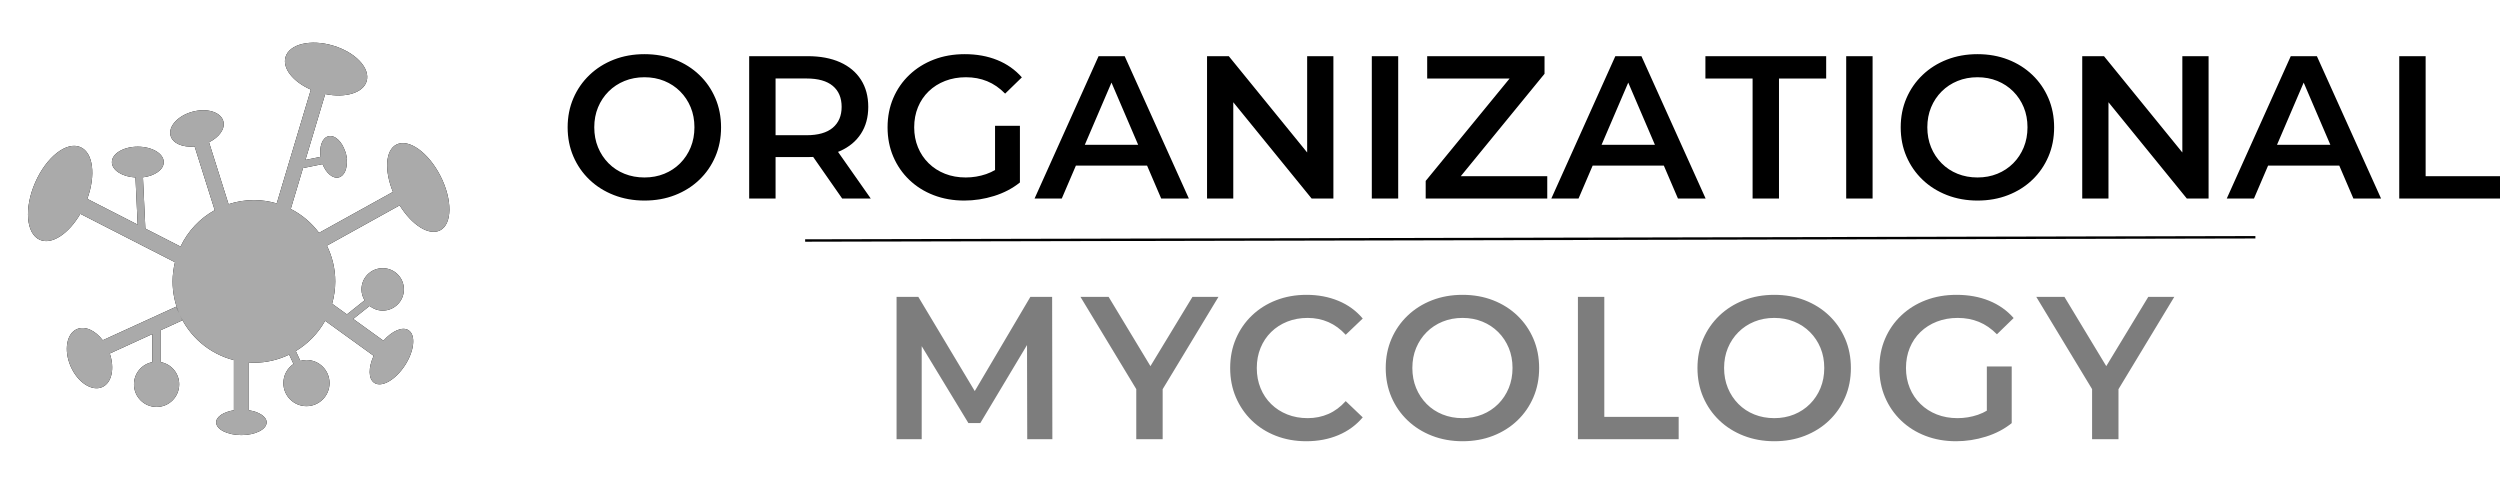 <?xml version="1.0" encoding="utf-8"?>
<svg x="144.366pt" y="218.642pt" width="516.258pt" height="100pt" viewBox="144.366 218.642 516.258 100" xmlns="http://www.w3.org/2000/svg" xmlns:xlink="http://www.w3.org/1999/xlink">
  <clipPath id="2">
    <use xlink:href="#1"/>
    <path id="1" d="M144.366,218.642 C144.366,218.642,244.366,218.642,244.366,218.642 C244.366,218.642,244.366,318.642,244.366,318.642 C244.366,318.642,144.366,318.642,144.366,318.642 C144.366,318.642,144.366,218.642,144.366,218.642 z"/>
  </clipPath>
  <g id="3" style="clip-path:url(#2);">
    <title>Clipping Group</title>
    <defs>
      <title>Path 1</title>
      <g id="4">
        <defs>
          <path id="5" d="M235.335,255.013 C232.846,250.126,228.772,247.204,226.229,248.497 C223.932,249.661,223.702,253.872,225.507,258.274 C220.422,261.091,215.337,263.907,210.253,266.723 C208.713,264.665,206.721,262.97,204.409,261.794 C205.252,258.98,206.096,256.166,206.94,253.352 C208.285,253.079,209.63,252.805,210.975,252.532 C211.702,254.395,213.088,255.587,214.319,255.278 C215.499,254.981,216.143,253.395,215.979,251.509 C216,251.505,216.021,251.501,216.042,251.497 C215.938,250.99,215.833,250.484,215.729,249.977 C215.71,249.981,215.69,249.985,215.671,249.989 C215.007,247.868,213.506,246.45,212.178,246.782 C210.901,247.102,210.249,248.938,210.577,251.028 C209.531,251.242,208.486,251.455,207.44,251.669 C208.801,247.134,210.161,242.599,211.522,238.064 C215.659,238.915,219.354,237.849,220.081,235.415 C220.881,232.736,217.78,229.443,213.151,228.064 C208.526,226.681,204.128,227.732,203.327,230.412 C202.628,232.747,204.901,235.552,208.561,237.146 C206.211,244.979,203.861,252.813,201.51,260.646 C200.014,260.208,198.44,259.962,196.803,259.962 C194.971,259.962,193.214,260.263,191.565,260.806 C190.22,256.544,188.875,252.283,187.53,248.021 C189.639,246.974,190.917,245.228,190.487,243.673 C189.963,241.767,187.096,240.892,184.088,241.72 C181.081,242.548,179.069,244.767,179.592,246.673 C180.034,248.271,182.12,249.127,184.553,248.88 C185.937,253.268,187.321,257.656,188.706,262.044 C185.631,263.74,183.159,266.376,181.647,269.56 C179.226,268.322,176.806,267.084,174.385,265.845 C174.22,262.317,174.055,258.788,173.889,255.259 C176.338,254.962,178.182,253.673,178.182,252.126 C178.182,250.361,175.784,248.931,172.823,248.931 C169.866,248.931,167.467,250.361,167.467,252.126 C167.467,253.791,169.612,255.146,172.338,255.291 C172.491,258.537,172.643,261.783,172.795,265.029 C169.328,263.255,165.861,261.482,162.393,259.709 C164.179,254.822,163.624,250.177,160.979,249.021 C158.132,247.774,153.948,251.048,151.632,256.333 C149.315,261.618,149.745,266.915,152.593,268.165 C155.069,269.251,158.561,266.907,160.952,262.794 C167.466,266.127,173.981,269.461,180.495,272.794 C180.186,274.063,180.007,275.384,180.007,276.751 C180.007,279.06,180.475,281.259,181.315,283.259 C181.121,282.833,180.927,282.407,180.733,281.981 C175.685,284.289,170.637,286.596,165.588,288.903 C164.045,286.88,161.92,285.876,160.248,286.603 C158.092,287.54,157.514,290.985,158.955,294.294 C160.397,297.599,163.315,299.521,165.471,298.579 C167.463,297.712,168.084,294.704,167.034,291.642 C169.963,290.303,172.893,288.965,175.823,287.626 C175.823,289.558,175.823,291.491,175.823,293.423 C173.662,293.833,172.03,295.728,172.03,298.005 C172.03,300.587,174.119,302.677,176.702,302.677 C179.284,302.677,181.373,300.587,181.373,298.005 C181.373,295.724,179.741,293.833,177.58,293.423 C177.58,291.222,177.58,289.022,177.58,286.821 C179.06,286.146,180.539,285.47,182.018,284.794 C181.804,284.327,181.591,283.859,181.377,283.392 C183.42,288.126,187.58,291.716,192.666,293.009 C192.666,296.46,192.666,299.91,192.666,303.361 C190.549,303.697,189.002,304.681,189.002,305.861 C189.002,307.31,191.338,308.49,194.213,308.49 C197.092,308.49,199.424,307.31,199.424,305.861 C199.424,304.681,197.877,303.697,195.76,303.361 C195.76,300.071,195.76,296.78,195.76,293.49 C196.127,293.509,196.467,293.541,196.815,293.541 C199.42,293.541,201.877,292.931,204.08,291.869 C204.378,292.515,204.677,293.16,204.975,293.806 C203.713,294.662,202.885,296.107,202.885,297.748 C202.885,300.38,205.022,302.513,207.651,302.513 C210.283,302.513,212.416,300.38,212.416,297.748 C212.416,295.115,210.283,292.982,207.651,292.982 C207.213,292.982,206.795,293.06,206.389,293.173 C206.075,292.494,205.761,291.814,205.447,291.134 C207.971,289.615,210.069,287.462,211.502,284.88 C214.842,287.291,218.182,289.701,221.522,292.111 C220.417,294.572,220.405,296.888,221.667,297.709 C223.21,298.713,226.038,297.088,227.991,294.088 C229.94,291.088,230.276,287.841,228.733,286.838 C227.467,286.017,225.342,286.978,223.542,288.998 C221.465,287.499,219.388,286,217.311,284.502 C218.436,283.607,219.561,282.713,220.686,281.818 C221.432,282.408,222.366,282.779,223.393,282.779 C225.815,282.779,227.772,280.818,227.772,278.4 C227.772,275.982,225.811,274.021,223.393,274.021 C220.975,274.021,219.014,275.982,219.014,278.4 C219.014,279.228,219.256,279.998,219.659,280.658 C218.441,281.627,217.224,282.595,216.006,283.564 C214.987,282.828,213.967,282.093,212.948,281.357 C213.366,279.892,213.6,278.353,213.6,276.755 C213.6,274.103,212.967,271.603,211.87,269.373 C216.879,266.597,221.888,263.821,226.897,261.045 C229.397,265.103,232.944,267.38,235.237,266.213 C237.78,264.92,237.819,259.904,235.334,255.014 z"/>
        </defs>
        <use xlink:href="#5" style="fill:#000000;fill-opacity:1;fill-rule:evenodd;opacity:1;stroke:none;"/>
      </g>
    </defs>
    <use xlink:href="#4"/>
  </g>
  <clipPath id="7">
    <use xlink:href="#6"/>
    <path id="6" d="M144.366,218.642 C144.366,218.642,244.366,218.642,244.366,218.642 C244.366,218.642,244.366,318.642,244.366,318.642 C244.366,318.642,144.366,318.642,144.366,318.642 C144.366,318.642,144.366,218.642,144.366,218.642 z"/>
  </clipPath>
  <g id="8" style="clip-path:url(#7);">
    <defs>
      <g id="9">
        <defs>
          <path id="10" d="M235.335,255.013 C232.846,250.126,228.772,247.204,226.229,248.497 C223.932,249.661,223.702,253.872,225.507,258.274 C220.422,261.091,215.337,263.907,210.253,266.723 C208.713,264.665,206.721,262.97,204.409,261.794 C205.252,258.98,206.096,256.166,206.94,253.352 C208.285,253.079,209.63,252.805,210.975,252.532 C211.702,254.395,213.088,255.587,214.319,255.278 C215.499,254.981,216.143,253.395,215.979,251.509 C216,251.505,216.021,251.501,216.042,251.497 C215.938,250.99,215.833,250.484,215.729,249.977 C215.71,249.981,215.69,249.985,215.671,249.989 C215.007,247.868,213.506,246.45,212.178,246.782 C210.901,247.102,210.249,248.938,210.577,251.028 C209.531,251.242,208.486,251.455,207.44,251.669 C208.801,247.134,210.161,242.599,211.522,238.064 C215.659,238.915,219.354,237.849,220.081,235.415 C220.881,232.736,217.78,229.443,213.151,228.064 C208.526,226.681,204.128,227.732,203.327,230.412 C202.628,232.747,204.901,235.552,208.561,237.146 C206.211,244.979,203.861,252.813,201.51,260.646 C200.014,260.208,198.44,259.962,196.803,259.962 C194.971,259.962,193.214,260.263,191.565,260.806 C190.22,256.544,188.875,252.283,187.53,248.021 C189.639,246.974,190.917,245.228,190.487,243.673 C189.963,241.767,187.096,240.892,184.088,241.72 C181.081,242.548,179.069,244.767,179.592,246.673 C180.034,248.271,182.12,249.127,184.553,248.88 C185.937,253.268,187.321,257.656,188.706,262.044 C185.631,263.74,183.159,266.376,181.647,269.56 C179.226,268.322,176.806,267.084,174.385,265.845 C174.22,262.317,174.055,258.788,173.889,255.259 C176.338,254.962,178.182,253.673,178.182,252.126 C178.182,250.361,175.784,248.931,172.823,248.931 C169.866,248.931,167.467,250.361,167.467,252.126 C167.467,253.791,169.612,255.146,172.338,255.291 C172.491,258.537,172.643,261.783,172.795,265.029 C169.328,263.255,165.861,261.482,162.393,259.709 C164.179,254.822,163.624,250.177,160.979,249.021 C158.132,247.774,153.948,251.048,151.632,256.333 C149.315,261.618,149.745,266.915,152.593,268.165 C155.069,269.251,158.561,266.907,160.952,262.794 C167.466,266.127,173.981,269.461,180.495,272.794 C180.186,274.063,180.007,275.384,180.007,276.751 C180.007,279.06,180.475,281.259,181.315,283.259 C181.121,282.833,180.927,282.407,180.733,281.981 C175.685,284.289,170.637,286.596,165.588,288.903 C164.045,286.88,161.92,285.876,160.248,286.603 C158.092,287.54,157.514,290.985,158.955,294.294 C160.397,297.599,163.315,299.521,165.471,298.579 C167.463,297.712,168.084,294.704,167.034,291.642 C169.963,290.303,172.893,288.965,175.823,287.626 C175.823,289.558,175.823,291.491,175.823,293.423 C173.662,293.833,172.03,295.728,172.03,298.005 C172.03,300.587,174.119,302.677,176.702,302.677 C179.284,302.677,181.373,300.587,181.373,298.005 C181.373,295.724,179.741,293.833,177.58,293.423 C177.58,291.222,177.58,289.022,177.58,286.821 C179.06,286.146,180.539,285.47,182.018,284.794 C181.804,284.327,181.591,283.859,181.377,283.392 C183.42,288.126,187.58,291.716,192.666,293.009 C192.666,296.46,192.666,299.91,192.666,303.361 C190.549,303.697,189.002,304.681,189.002,305.861 C189.002,307.31,191.338,308.49,194.213,308.49 C197.092,308.49,199.424,307.31,199.424,305.861 C199.424,304.681,197.877,303.697,195.76,303.361 C195.76,300.071,195.76,296.78,195.76,293.49 C196.127,293.509,196.467,293.541,196.815,293.541 C199.42,293.541,201.877,292.931,204.08,291.869 C204.378,292.515,204.677,293.16,204.975,293.806 C203.713,294.662,202.885,296.107,202.885,297.748 C202.885,300.38,205.022,302.513,207.651,302.513 C210.283,302.513,212.416,300.38,212.416,297.748 C212.416,295.115,210.283,292.982,207.651,292.982 C207.213,292.982,206.795,293.06,206.389,293.173 C206.075,292.494,205.761,291.814,205.447,291.134 C207.971,289.615,210.069,287.462,211.502,284.88 C214.842,287.291,218.182,289.701,221.522,292.111 C220.417,294.572,220.405,296.888,221.667,297.709 C223.21,298.713,226.038,297.088,227.991,294.088 C229.94,291.088,230.276,287.841,228.733,286.838 C227.467,286.017,225.342,286.978,223.542,288.998 C221.465,287.499,219.388,286,217.311,284.502 C218.436,283.607,219.561,282.713,220.686,281.818 C221.432,282.408,222.366,282.779,223.393,282.779 C225.815,282.779,227.772,280.818,227.772,278.4 C227.772,275.982,225.811,274.021,223.393,274.021 C220.975,274.021,219.014,275.982,219.014,278.4 C219.014,279.228,219.256,279.998,219.659,280.658 C218.441,281.627,217.224,282.595,216.006,283.564 C214.987,282.828,213.967,282.093,212.948,281.357 C213.366,279.892,213.6,278.353,213.6,276.755 C213.6,274.103,212.967,271.603,211.87,269.373 C216.879,266.597,221.888,263.821,226.897,261.045 C229.397,265.103,232.944,267.38,235.237,266.213 C237.78,264.92,237.819,259.904,235.334,255.014 z"/>
        </defs>
        <use xlink:href="#10" style="fill:#aaaaaa;fill-opacity:1;fill-rule:nonzero;opacity:1;stroke:none;"/>
      </g>
    </defs>
    <use xlink:href="#9"/>
  </g>
  <defs>
    <title>Text</title>
    <g id="11">
      <defs>
        <path id="12" d="M277.456,260.058 C275.177,260.058,273.069,259.68,271.131,258.924 C269.193,258.168,267.513,257.109,266.09,255.747 C264.666,254.385,263.56,252.788,262.771,250.954 C261.981,249.121,261.586,247.116,261.586,244.939 C261.586,242.762,261.981,240.758,262.771,238.927 C263.56,237.096,264.668,235.498,266.094,234.132 C267.52,232.766,269.198,231.707,271.127,230.954 C273.056,230.202,275.162,229.826,277.445,229.826 C279.731,229.826,281.835,230.2,283.755,230.948 C285.676,231.696,287.347,232.749,288.768,234.107 C290.189,235.465,291.294,237.064,292.083,238.903 C292.873,240.743,293.267,242.756,293.267,244.943 C293.267,247.13,292.873,249.143,292.083,250.982 C291.294,252.822,290.189,254.42,288.768,255.777 C287.347,257.135,285.676,258.187,283.755,258.935 C281.835,259.684,279.735,260.058,277.456,260.058 z M277.445,255.29 C278.93,255.29,280.297,255.035,281.548,254.525 C282.8,254.015,283.89,253.294,284.819,252.363 C285.748,251.432,286.472,250.337,286.991,249.078 C287.51,247.819,287.769,246.437,287.769,244.93 C287.769,243.424,287.511,242.046,286.995,240.797 C286.479,239.548,285.755,238.457,284.825,237.525 C283.895,236.592,282.803,235.871,281.551,235.36 C280.299,234.849,278.93,234.593,277.445,234.593 C275.96,234.593,274.589,234.849,273.331,235.361 C272.073,235.872,270.977,236.595,270.042,237.529 C269.107,238.463,268.381,239.556,267.862,240.807 C267.344,242.058,267.084,243.432,267.084,244.93 C267.084,246.427,267.343,247.805,267.86,249.063 C268.378,250.322,269.103,251.421,270.036,252.361 C270.968,253.3,272.065,254.023,273.326,254.53 C274.587,255.037,275.96,255.29,277.445,255.29 z M299.073,259.642 C299.073,259.642,299.073,230.242,299.073,230.242 C299.073,230.242,311.143,230.242,311.143,230.242 C313.741,230.242,315.974,230.659,317.842,231.494 C319.71,232.329,321.147,233.531,322.153,235.099 C323.16,236.668,323.663,238.538,323.663,240.708 C323.663,242.854,323.16,244.703,322.153,246.256 C321.147,247.809,319.71,249.001,317.842,249.832 C315.974,250.664,313.741,251.079,311.143,251.079 C311.143,251.079,302.089,251.079,302.089,251.079 C302.089,251.079,304.524,248.615,304.524,248.615 C304.524,248.615,304.524,259.642,304.524,259.642 C304.524,259.642,299.073,259.642,299.073,259.642 z M318.28,259.642 C318.28,259.642,310.837,248.968,310.837,248.968 C310.837,248.968,316.693,248.968,316.693,248.968 C316.693,248.968,324.183,259.642,324.183,259.642 C324.183,259.642,318.28,259.642,318.28,259.642 z M304.524,249.195 C304.524,249.195,302.089,246.565,302.089,246.565 C302.089,246.565,310.915,246.565,310.915,246.565 C313.311,246.565,315.118,246.05,316.337,245.02 C317.556,243.989,318.166,242.552,318.166,240.708 C318.166,238.84,317.556,237.396,316.337,236.378 C315.118,235.36,313.311,234.85,310.915,234.85 C310.915,234.85,302.089,234.85,302.089,234.85 C302.089,234.85,304.524,232.185,304.524,232.185 C304.524,232.185,304.524,249.195,304.524,249.195 z M343.489,260.058 C341.206,260.058,339.1,259.687,337.171,258.945 C335.243,258.203,333.567,257.152,332.146,255.792 C330.725,254.432,329.621,252.833,328.833,250.993 C328.045,249.154,327.651,247.137,327.651,244.942 C327.651,242.747,328.045,240.729,328.833,238.89 C329.621,237.05,330.732,235.451,332.167,234.091 C333.602,232.731,335.286,231.681,337.219,230.939 C339.151,230.197,341.275,229.826,343.589,229.826 C346.062,229.826,348.299,230.23,350.301,231.04 C352.303,231.849,353.997,233.042,355.383,234.618 C355.383,234.618,351.93,237.974,351.93,237.974 C350.787,236.812,349.548,235.958,348.214,235.412 C346.88,234.866,345.421,234.593,343.836,234.593 C342.281,234.593,340.85,234.846,339.541,235.353 C338.232,235.86,337.099,236.575,336.142,237.499 C335.185,238.424,334.447,239.517,333.928,240.778 C333.409,242.04,333.149,243.428,333.149,244.942 C333.149,246.424,333.409,247.797,333.928,249.06 C334.447,250.324,335.185,251.424,336.142,252.36 C337.099,253.297,338.224,254.019,339.517,254.527 C340.81,255.036,342.232,255.29,343.784,255.29 C345.245,255.29,346.654,255.058,348.01,254.595 C349.367,254.132,350.659,253.353,351.888,252.258 C351.888,252.258,354.982,256.32,354.982,256.32 C353.458,257.548,351.682,258.478,349.655,259.11 C347.627,259.742,345.571,260.058,343.489,260.058 z M349.846,255.608 C349.846,255.608,349.846,244.619,349.846,244.619 C349.846,244.619,354.982,244.619,354.982,244.619 C354.982,244.619,354.982,256.32,354.982,256.32 C354.982,256.32,349.846,255.608,349.846,255.608 z M358.007,259.642 C358.007,259.642,371.224,230.242,371.224,230.242 C371.224,230.242,376.617,230.242,376.617,230.242 C376.617,230.242,389.871,259.642,389.871,259.642 C389.871,259.642,384.157,259.642,384.157,259.642 C384.157,259.642,372.8,233.154,372.8,233.154 C372.8,233.154,374.982,233.154,374.982,233.154 C374.982,233.154,363.625,259.642,363.625,259.642 C363.625,259.642,358.007,259.642,358.007,259.642 z M364.115,252.836 C364.115,252.836,365.574,248.548,365.574,248.548 C365.574,248.548,381.439,248.548,381.439,248.548 C381.439,248.548,382.935,252.836,382.935,252.836 C382.935,252.836,364.115,252.836,364.115,252.836 z M393.624,259.642 C393.624,259.642,393.624,230.242,393.624,230.242 C393.624,230.242,398.116,230.242,398.116,230.242 C398.116,230.242,416.542,252.887,416.542,252.887 C416.542,252.887,414.298,252.887,414.298,252.887 C414.298,252.887,414.298,230.242,414.298,230.242 C414.298,230.242,419.716,230.242,419.716,230.242 C419.716,230.242,419.716,259.642,419.716,259.642 C419.716,259.642,415.224,259.642,415.224,259.642 C415.224,259.642,396.799,236.996,396.799,236.996 C396.799,236.996,399.042,236.996,399.042,236.996 C399.042,236.996,399.042,259.642,399.042,259.642 C399.042,259.642,393.624,259.642,393.624,259.642 z M427.648,259.642 C427.648,259.642,427.648,230.242,427.648,230.242 C427.648,230.242,433.099,230.242,433.099,230.242 C433.099,230.242,433.099,259.642,433.099,259.642 C433.099,259.642,427.648,259.642,427.648,259.642 z M438.775,259.642 C438.775,259.642,438.775,256.002,438.775,256.002 C438.775,256.002,457.788,232.802,457.788,232.802 C457.788,232.802,458.421,234.856,458.421,234.856 C458.421,234.856,439.085,234.856,439.085,234.856 C439.085,234.856,439.085,230.242,439.085,230.242 C439.085,230.242,463.317,230.242,463.317,230.242 C463.317,230.242,463.317,233.881,463.317,233.881 C463.317,233.881,444.341,257.082,444.341,257.082 C444.341,257.082,443.671,255.027,443.671,255.027 C443.671,255.027,463.88,255.027,463.88,255.027 C463.88,255.027,463.88,259.642,463.88,259.642 C463.88,259.642,438.775,259.642,438.775,259.642 z M464.719,259.642 C464.719,259.642,477.937,230.242,477.937,230.242 C477.937,230.242,483.329,230.242,483.329,230.242 C483.329,230.242,496.584,259.642,496.584,259.642 C496.584,259.642,490.87,259.642,490.87,259.642 C490.87,259.642,479.513,233.154,479.513,233.154 C479.513,233.154,481.695,233.154,481.695,233.154 C481.695,233.154,470.338,259.642,470.338,259.642 C470.338,259.642,464.719,259.642,464.719,259.642 z M470.827,252.836 C470.827,252.836,472.287,248.548,472.287,248.548 C472.287,248.548,488.152,248.548,488.152,248.548 C488.152,248.548,489.647,252.836,489.647,252.836 C489.647,252.836,470.827,252.836,470.827,252.836 z M506.282,259.642 C506.282,259.642,506.282,234.856,506.282,234.856 C506.282,234.856,496.539,234.856,496.539,234.856 C496.539,234.856,496.539,230.242,496.539,230.242 C496.539,230.242,521.477,230.242,521.477,230.242 C521.477,230.242,521.477,234.856,521.477,234.856 C521.477,234.856,511.733,234.856,511.733,234.856 C511.733,234.856,511.733,259.642,511.733,259.642 C511.733,259.642,506.282,259.642,506.282,259.642 z M525.611,259.642 C525.611,259.642,525.611,230.242,525.611,230.242 C525.611,230.242,531.062,230.242,531.062,230.242 C531.062,230.242,531.062,259.642,531.062,259.642 C531.062,259.642,525.611,259.642,525.611,259.642 z M552.737,260.058 C550.458,260.058,548.35,259.68,546.412,258.924 C544.474,258.168,542.794,257.109,541.371,255.747 C539.947,254.385,538.841,252.788,538.052,250.954 C537.262,249.121,536.867,247.116,536.867,244.939 C536.867,242.762,537.262,240.758,538.052,238.927 C538.841,237.096,539.949,235.498,541.375,234.132 C542.801,232.766,544.479,231.707,546.408,230.954 C548.337,230.202,550.443,229.826,552.726,229.826 C555.012,229.826,557.116,230.2,559.036,230.948 C560.957,231.696,562.628,232.749,564.049,234.107 C565.47,235.465,566.575,237.064,567.364,238.903 C568.154,240.743,568.549,242.756,568.549,244.943 C568.549,247.13,568.154,249.143,567.364,250.982 C566.575,252.822,565.47,254.42,564.049,255.777 C562.628,257.135,560.957,258.187,559.036,258.935 C557.116,259.684,555.016,260.058,552.737,260.058 z M552.726,255.29 C554.211,255.29,555.578,255.035,556.829,254.525 C558.081,254.015,559.171,253.294,560.1,252.363 C561.029,251.432,561.753,250.337,562.272,249.078 C562.791,247.819,563.05,246.437,563.05,244.93 C563.05,243.424,562.792,242.046,562.276,240.797 C561.76,239.548,561.036,238.457,560.106,237.525 C559.176,236.592,558.084,235.871,556.832,235.36 C555.58,234.849,554.211,234.593,552.726,234.593 C551.241,234.593,549.87,234.849,548.612,235.361 C547.354,235.872,546.258,236.595,545.323,237.529 C544.388,238.463,543.661,239.556,543.143,240.807 C542.625,242.058,542.365,243.432,542.365,244.93 C542.365,246.427,542.624,247.805,543.141,249.063 C543.659,250.322,544.384,251.421,545.317,252.361 C546.249,253.3,547.346,254.023,548.607,254.53 C549.868,255.037,551.241,255.29,552.726,255.29 z M574.354,259.642 C574.354,259.642,574.354,230.242,574.354,230.242 C574.354,230.242,578.846,230.242,578.846,230.242 C578.846,230.242,597.272,252.887,597.272,252.887 C597.272,252.887,595.027,252.887,595.027,252.887 C595.027,252.887,595.027,230.242,595.027,230.242 C595.027,230.242,600.445,230.242,600.445,230.242 C600.445,230.242,600.445,259.642,600.445,259.642 C600.445,259.642,595.954,259.642,595.954,259.642 C595.954,259.642,577.529,236.996,577.529,236.996 C577.529,236.996,579.772,236.996,579.772,236.996 C579.772,236.996,579.772,259.642,579.772,259.642 C579.772,259.642,574.354,259.642,574.354,259.642 z M604.199,259.642 C604.199,259.642,617.417,230.242,617.417,230.242 C617.417,230.242,622.809,230.242,622.809,230.242 C622.809,230.242,636.063,259.642,636.063,259.642 C636.063,259.642,630.35,259.642,630.35,259.642 C630.35,259.642,618.992,233.154,618.992,233.154 C618.992,233.154,621.174,233.154,621.174,233.154 C621.174,233.154,609.817,259.642,609.817,259.642 C609.817,259.642,604.199,259.642,604.199,259.642 z M610.307,252.836 C610.307,252.836,611.766,248.548,611.766,248.548 C611.766,248.548,627.631,248.548,627.631,248.548 C627.631,248.548,629.127,252.836,629.127,252.836 C629.127,252.836,610.307,252.836,610.307,252.836 z M639.817,259.642 C639.817,259.642,639.817,230.242,639.817,230.242 C639.817,230.242,645.268,230.242,645.268,230.242 C645.268,230.242,645.268,255.027,645.268,255.027 C645.268,255.027,660.624,255.027,660.624,255.027 C660.624,255.027,660.624,259.642,660.624,259.642 C660.624,259.642,639.817,259.642,639.817,259.642 z"/>
      </defs>
      <use xlink:href="#12" style="fill:#000000;fill-opacity:1;fill-rule:nonzero;opacity:1;stroke:none;"/>
    </g>
  </defs>
  <use xlink:href="#11"/>
  <defs>
    <title>Text</title>
    <g id="13">
      <defs>
        <path id="14" d="M329.51,309.342 C329.51,309.342,329.51,279.942,329.51,279.942 C329.51,279.942,334.001,279.942,334.001,279.942 C334.001,279.942,346.858,301.403,346.858,301.403 C346.858,301.403,344.476,301.403,344.476,301.403 C344.476,301.403,357.143,279.942,357.143,279.942 C357.143,279.942,361.634,279.942,361.634,279.942 C361.634,279.942,361.682,309.342,361.682,309.342 C361.682,309.342,356.492,309.342,356.492,309.342 C356.492,309.342,356.444,288.064,356.444,288.064 C356.444,288.064,357.543,288.064,357.543,288.064 C357.543,288.064,346.805,306.001,346.805,306.001 C346.805,306.001,344.339,306.001,344.339,306.001 C344.339,306.001,333.448,288.064,333.448,288.064 C333.448,288.064,334.7,288.064,334.7,288.064 C334.7,288.064,334.7,309.342,334.7,309.342 C334.7,309.342,329.51,309.342,329.51,309.342 z M379.009,309.342 C379.009,309.342,379.009,297.727,379.009,297.727 C379.009,297.727,380.253,301.053,380.253,301.053 C380.253,301.053,367.482,279.942,367.482,279.942 C367.482,279.942,373.296,279.942,373.296,279.942 C373.296,279.942,383.569,296.954,383.569,296.954 C383.569,296.954,380.295,296.954,380.295,296.954 C380.295,296.954,390.616,279.942,390.616,279.942 C390.616,279.942,395.986,279.942,395.986,279.942 C395.986,279.942,383.226,301.053,383.226,301.053 C383.226,301.053,384.46,297.727,384.46,297.727 C384.46,297.727,384.46,309.342,384.46,309.342 C384.46,309.342,379.009,309.342,379.009,309.342 z M414.122,309.758 C411.867,309.758,409.782,309.387,407.865,308.645 C405.948,307.903,404.285,306.852,402.876,305.492 C401.467,304.132,400.369,302.533,399.581,300.693 C398.794,298.854,398.4,296.837,398.4,294.642 C398.4,292.447,398.794,290.429,399.581,288.59 C400.369,286.751,401.474,285.151,402.895,283.791 C404.316,282.431,405.985,281.381,407.902,280.639 C409.818,279.897,411.904,279.526,414.158,279.526 C416.555,279.526,418.75,279.938,420.745,280.763 C422.739,281.588,424.415,282.807,425.774,284.419 C425.774,284.419,422.258,287.773,422.258,287.773 C421.195,286.608,420.005,285.737,418.686,285.159 C417.368,284.582,415.942,284.293,414.406,284.293 C412.883,284.293,411.481,284.547,410.202,285.053 C408.924,285.56,407.813,286.275,406.869,287.199 C405.926,288.124,405.195,289.217,404.676,290.481 C404.157,291.744,403.898,293.131,403.898,294.642 C403.898,296.152,404.157,297.539,404.676,298.802 C405.195,300.066,405.926,301.16,406.869,302.084 C407.813,303.008,408.924,303.723,410.202,304.23 C411.481,304.737,412.883,304.99,414.406,304.99 C415.942,304.99,417.368,304.701,418.686,304.124 C420.005,303.546,421.195,302.663,422.258,301.473 C422.258,301.473,425.774,304.829,425.774,304.829 C424.415,306.436,422.739,307.66,420.745,308.499 C418.75,309.338,416.543,309.758,414.122,309.758 z M446.392,309.758 C444.113,309.758,442.005,309.38,440.067,308.624 C438.13,307.868,436.449,306.809,435.026,305.447 C433.603,304.085,432.497,302.488,431.707,300.655 C430.918,298.821,430.523,296.816,430.523,294.639 C430.523,292.462,430.918,290.458,431.707,288.627 C432.497,286.796,433.604,285.198,435.031,283.832 C436.457,282.466,438.135,281.407,440.064,280.654 C441.993,279.902,444.099,279.526,446.382,279.526 C448.668,279.526,450.771,279.9,452.692,280.648 C454.612,281.396,456.283,282.449,457.704,283.807 C459.125,285.165,460.23,286.764,461.02,288.603 C461.809,290.443,462.204,292.456,462.204,294.643 C462.204,296.83,461.809,298.843,461.02,300.682 C460.23,302.522,459.125,304.12,457.704,305.477 C456.283,306.835,454.612,307.887,452.692,308.635 C450.771,309.384,448.671,309.758,446.392,309.758 z M446.381,304.99 C447.866,304.99,449.234,304.735,450.485,304.225 C451.736,303.715,452.826,302.994,453.756,302.063 C454.685,301.132,455.409,300.037,455.928,298.778 C456.447,297.519,456.706,296.137,456.706,294.63 C456.706,293.124,456.448,291.746,455.932,290.497 C455.415,289.248,454.692,288.157,453.762,287.225 C452.831,286.292,451.74,285.571,450.488,285.06 C449.235,284.549,447.867,284.293,446.382,284.293 C444.897,284.293,443.526,284.549,442.268,285.061 C441.009,285.572,439.913,286.295,438.978,287.229 C438.044,288.163,437.317,289.256,436.799,290.507 C436.28,291.758,436.021,293.132,436.021,294.63 C436.021,296.127,436.28,297.505,436.797,298.764 C437.314,300.022,438.039,301.121,438.972,302.061 C439.905,303,441.002,303.723,442.263,304.23 C443.523,304.737,444.896,304.99,446.381,304.99 z M470.21,309.342 C470.21,309.342,470.21,279.942,470.21,279.942 C470.21,279.942,475.661,279.942,475.661,279.942 C475.661,279.942,475.661,304.728,475.661,304.728 C475.661,304.728,491.017,304.728,491.017,304.728 C491.017,304.728,491.017,309.342,491.017,309.342 C491.017,309.342,470.21,309.342,470.21,309.342 z M510.769,309.758 C508.49,309.758,506.381,309.38,504.444,308.624 C502.506,307.868,500.826,306.809,499.402,305.447 C497.979,304.085,496.873,302.488,496.083,300.655 C495.294,298.821,494.899,296.816,494.899,294.639 C494.899,292.462,495.294,290.458,496.083,288.627 C496.873,286.796,497.981,285.198,499.407,283.832 C500.833,282.466,502.511,281.407,504.44,280.654 C506.369,279.902,508.475,279.526,510.758,279.526 C513.044,279.526,515.147,279.9,517.068,280.648 C518.989,281.396,520.66,282.449,522.081,283.807 C523.502,285.165,524.607,286.764,525.396,288.603 C526.186,290.443,526.58,292.456,526.58,294.643 C526.58,296.83,526.186,298.843,525.396,300.682 C524.607,302.522,523.502,304.12,522.081,305.477 C520.66,306.835,518.989,307.887,517.068,308.635 C515.147,309.384,513.048,309.758,510.769,309.758 z M510.758,304.99 C512.242,304.99,513.61,304.735,514.861,304.225 C516.112,303.715,517.203,302.994,518.132,302.063 C519.061,301.132,519.785,300.037,520.304,298.778 C520.823,297.519,521.082,296.137,521.082,294.63 C521.082,293.124,520.824,291.746,520.308,290.497 C519.792,289.248,519.068,288.157,518.138,287.225 C517.208,286.292,516.116,285.571,514.864,285.06 C513.612,284.549,512.243,284.293,510.758,284.293 C509.273,284.293,507.902,284.549,506.644,285.061 C505.386,285.572,504.289,286.295,503.355,287.229 C502.42,288.163,501.693,289.256,501.175,290.507 C500.657,291.758,500.397,293.132,500.397,294.63 C500.397,296.127,500.656,297.505,501.173,298.764 C501.691,300.022,502.416,301.121,503.349,302.061 C504.281,303,505.378,303.723,506.639,304.23 C507.9,304.737,509.273,304.99,510.758,304.99 z M548.297,309.758 C546.014,309.758,543.908,309.387,541.98,308.645 C540.051,307.903,538.376,306.852,536.954,305.492 C535.533,304.132,534.429,302.533,533.641,300.693 C532.853,298.854,532.459,296.837,532.459,294.642 C532.459,292.447,532.853,290.429,533.641,288.59 C534.429,286.751,535.54,285.151,536.975,283.791 C538.411,282.431,540.094,281.381,542.027,280.639 C543.959,279.897,546.083,279.526,548.397,279.526 C550.87,279.526,553.108,279.93,555.109,280.74 C557.111,281.549,558.805,282.742,560.191,284.318 C560.191,284.318,556.738,287.674,556.738,287.674 C555.595,286.512,554.356,285.658,553.022,285.112 C551.688,284.566,550.229,284.293,548.644,284.293 C547.09,284.293,545.658,284.547,544.349,285.053 C543.04,285.56,541.907,286.275,540.95,287.199 C539.993,288.124,539.255,289.217,538.736,290.478 C538.217,291.74,537.957,293.128,537.957,294.642 C537.957,296.124,538.217,297.497,538.736,298.76 C539.255,300.024,539.993,301.124,540.95,302.06 C541.907,302.997,543.032,303.719,544.325,304.227 C545.618,304.736,547.04,304.99,548.592,304.99 C550.053,304.99,551.462,304.758,552.818,304.295 C554.175,303.832,555.467,303.053,556.696,301.958 C556.696,301.958,559.79,306.02,559.79,306.02 C558.266,307.248,556.491,308.178,554.463,308.81 C552.435,309.442,550.38,309.758,548.297,309.758 z M554.654,305.308 C554.654,305.308,554.654,294.319,554.654,294.319 C554.654,294.319,559.79,294.319,559.79,294.319 C559.79,294.319,559.79,306.02,559.79,306.02 C559.79,306.02,554.654,305.308,554.654,305.308 z M576.388,309.342 C576.388,309.342,576.388,297.727,576.388,297.727 C576.388,297.727,577.633,301.053,577.633,301.053 C577.633,301.053,564.861,279.942,564.861,279.942 C564.861,279.942,570.675,279.942,570.675,279.942 C570.675,279.942,580.949,296.954,580.949,296.954 C580.949,296.954,577.675,296.954,577.675,296.954 C577.675,296.954,587.995,279.942,587.995,279.942 C587.995,279.942,593.366,279.942,593.366,279.942 C593.366,279.942,580.605,301.053,580.605,301.053 C580.605,301.053,581.839,297.727,581.839,297.727 C581.839,297.727,581.839,309.342,581.839,309.342 C581.839,309.342,576.388,309.342,576.388,309.342 z"/>
      </defs>
      <use xlink:href="#14" style="fill:#000000;fill-opacity:0.509;fill-rule:nonzero;opacity:1;stroke:none;"/>
    </g>
  </defs>
  <use xlink:href="#13"/>
  <defs>
    <title>Path</title>
    <g id="15">
      <defs>
        <path id="16" d="M310.631,268.307 C310.631,268.307,610.112,267.638,610.112,267.638"/>
      </defs>
      <use xlink:href="#16" style="fill:none;opacity:1;stroke:#000000;stroke-linecap:butt;stroke-linejoin:round;stroke-miterlimit:10;stroke-opacity:1;stroke-width:0.5;"/>
    </g>
  </defs>
  <use xlink:href="#15"/>
</svg>
